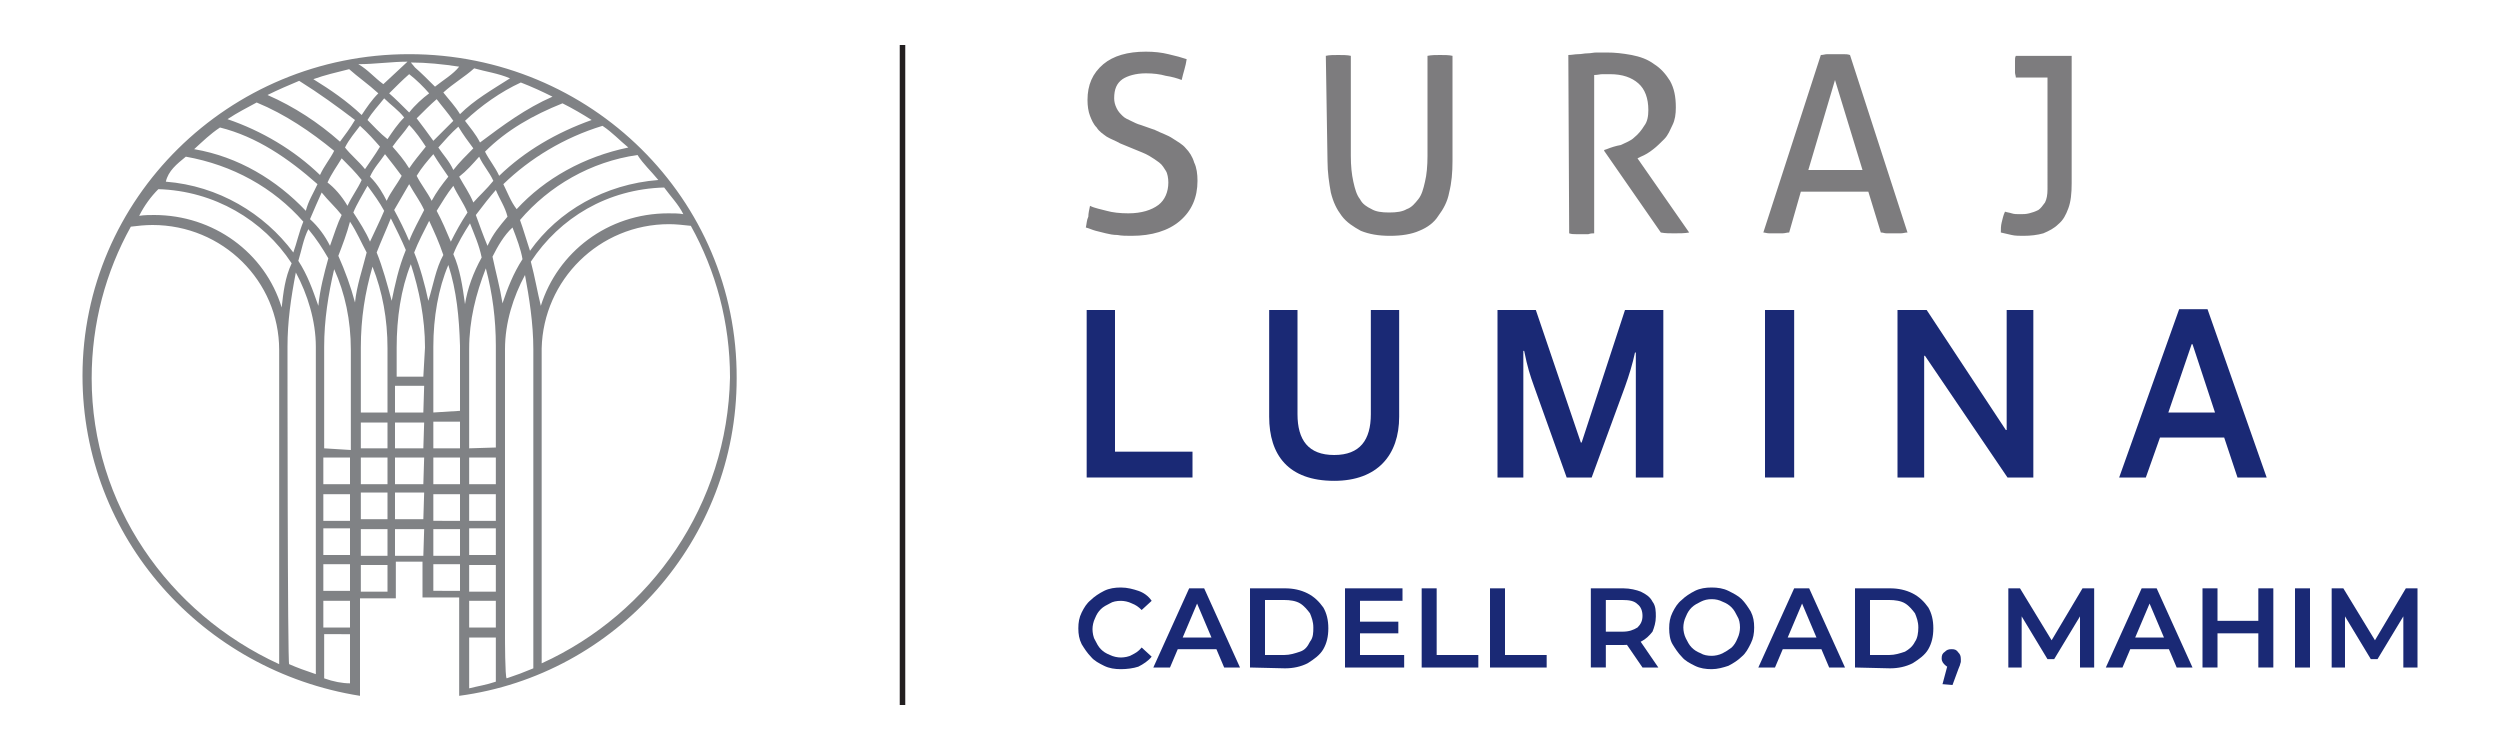 <?xml version="1.0" encoding="utf-8"?>
<!-- Generator: Adobe Illustrator 25.4.1, SVG Export Plug-In . SVG Version: 6.00 Build 0)  -->
<svg version="1.1" id="Layer_1" xmlns="http://www.w3.org/2000/svg" xmlns:xlink="http://www.w3.org/1999/xlink" x="0px" y="0px"
	 viewBox="0 0 300 90" style="enable-background:new 0 0 300 90;" xml:space="preserve">
<style type="text/css">
	.st0{fill:#808285;}
	.st1{fill:none;stroke:#231F20;stroke-width:0.664;stroke-miterlimit:10;}
	.st2{fill:#7D7C7E;}
	.st3{fill:#1A2975;}
</style>
<g>
	<path class="st0" d="M65,79.6V41.8c0.2-8.2,6.9-14.9,15.3-14.9c0.8,0,1.7,0.1,2.6,0.2c3,5.4,4.7,11.6,4.7,18.2
		C87.3,60.5,78.2,73.6,65,79.6 M56.3,76.5h3.2v5.3c-1.2,0.4-2,0.5-3.2,0.8V76.5z M52,67.7h3.2v3.2H52V67.7z M51.4,36.1
		c-0.4-1.9-1-4.1-1.7-5.8c0.5-1.3,1.2-2.6,1.8-3.8c0.6,1.3,1.2,2.6,1.7,4.1C52.3,32.2,52,34.2,51.4,36.1 M50.8,45.2h-3.2v-3.5
		c0-3.5,0.5-7,1.7-10c1,3.1,1.7,6.5,1.7,10L50.8,45.2L50.8,45.2L50.8,45.2z M50.8,49.5h-3.4v-3.2h3.5L50.8,49.5L50.8,49.5z
		 M50.8,53.8h-3.4v-3.1h3.5L50.8,53.8L50.8,53.8z M50.8,58.1h-3.4v-3.2h3.5L50.8,58.1L50.8,58.1z M50.8,62.3h-3.4v-3.2h3.5
		L50.8,62.3L50.8,62.3z M50.8,66.7h-3.4v-3.2h3.5L50.8,66.7L50.8,66.7z M47,36.1c-0.5-1.9-1.1-4.1-1.8-5.8c0.5-1.3,1.1-2.6,1.7-4.1
		c0.6,1.2,1.3,2.6,1.8,3.8C47.8,32.2,47.4,34.2,47,36.1 M46.5,49.5h-3.2v-7.6l0,0c0-0.1,0-0.1,0-0.2c0-3.5,0.5-6.6,1.4-9.7
		c1.2,3,1.8,6.3,1.8,9.8V49.5L46.5,49.5z M46.5,53.8h-3.2v-3.1h3.2V53.8z M46.5,58.1h-3.2v-3.2h3.2V58.1z M46.5,62.3h-3.2v-3.2h3.2
		V62.3z M46.5,66.7h-3.2v-3.2h3.2V66.7z M46.5,71h-3.2v-3.2h3.2V71z M42.6,36.3c-0.5-1.9-1.2-3.8-2-5.6c0.5-1.3,1-2.6,1.4-4.1
		c0.8,1.2,1.4,2.6,2,3.7C43.5,32.3,42.8,34.3,42.6,36.3 M38.9,81.4v-5.3H42V82C41.1,82,40,81.8,38.9,81.4 M11,45.4
		c0-6.6,1.7-12.8,4.7-18.2c0.8-0.1,1.7-0.2,2.6-0.2c8.4,0,15.2,6.7,15.2,15l0,0v37.7C20.2,73.6,11,60.5,11,45.4 M22.3,18.8
		c5.6,1,10.5,3.7,14.1,7.8c-0.5,1.2-0.8,2.6-1.2,3.7c-3.5-4.7-9-8-15.3-8.5C20.2,20.5,21.2,19.7,22.3,18.8 M79,21.6
		c-6.4,0.5-12,3.7-15.4,8.5c-0.4-1.2-0.8-2.6-1.2-3.7c3.5-4.1,8.5-7,14.1-7.8C77.2,19.7,78.1,20.5,79,21.6 M63.7,31.4
		c3.5-5.3,9.2-8.7,16-8.9c0.8,1.1,1.7,2,2.3,3.2c-0.5-0.1-1.2-0.1-1.8-0.1c-7.3,0-13.3,4.7-15.3,11.1C64.5,35.1,64.2,33.3,63.7,31.4
		 M60.6,76.5v-1.2v-3.2V71v-3.2v-1.2v-3.4v-1.2v-3.2v-1.2v-3.2v-1.2V41.9l0,0l0,0c0-3.2,1-6.3,2.4-8.9c0.5,2.7,1,5.8,1,8.9v0.2v38.1
		c-1.2,0.5-2,0.8-3.2,1.2C60.6,81.3,60.6,76.5,60.6,76.5z M56.3,72.1h3.2v3.2h-3.2V72.1z M54.4,30.5c0.5-1.3,1.3-2.6,2-3.7
		c0.5,1.3,1.1,2.6,1.4,4.1c-1,1.8-1.7,3.7-2,5.6C55.5,34.3,55.2,32.3,54.4,30.5 M54.4,22.3c0.5,1.1,1.2,2,1.7,3.2
		c-0.8,1.2-1.4,2.3-2,3.5c-0.5-1.2-1.1-2.6-1.7-3.7C53.1,24.2,53.6,23.3,54.4,22.3 M50,21.1c0.6-1,1.3-1.8,2-2.6
		c0.6,1,1.2,1.8,1.8,2.7c-0.8,1-1.4,1.8-2,2.9C51.3,23.1,50.5,22.1,50,21.1 M49.1,22.1c0.6,1.1,1.3,2,1.8,3.1
		c-0.6,1.2-1.3,2.4-1.8,3.7c-0.5-1.2-1.2-2.6-1.8-3.7C47.9,24.2,48.5,23.1,49.1,22.1 M44.4,21.2c0.5-1.1,1.2-1.8,1.8-2.7
		c0.8,1,1.4,1.8,2,2.6c-0.6,1.1-1.3,1.9-1.8,3C46,23.3,45.4,22.2,44.4,21.2 M44.1,22.3c0.8,1.1,1.4,1.9,2,3
		c-0.5,1.2-1.2,2.6-1.7,3.7c-0.5-1.2-1.3-2.4-2-3.5C42.8,24.5,43.5,23.4,44.1,22.3 M39.3,21.9c0.5-1.1,1.1-1.9,1.7-2.9
		c0.8,0.8,1.7,1.7,2.4,2.6c-0.5,1.1-1.2,2-1.7,3.1C41,23.5,40.1,22.5,39.3,21.9 M39.6,29.5c-0.6-1.2-1.4-2.3-2.4-3.2
		c0.5-1.2,1-2.3,1.4-3.2c0.8,1,1.7,1.8,2.4,2.7C40.5,26.8,40.1,28.1,39.6,29.5 M38.9,53.8v-12l0,0v-0.2c0-3.2,0.5-6.3,1.2-9.3
		c1.3,2.9,2,6.1,2,9.7l0,0v12L38.9,53.8L38.9,53.8z M38.9,54.9H42v3.2h-3.2V54.9z M38.9,59.3H42v3.2h-3.2V59.3z M38.9,63.4H42v3.2
		h-3.2V63.4z M38.9,67.7H42v3.2h-3.2V67.7z M38.9,72.1H42v3.2h-3.2V72.1z M38.1,22.1c-0.5,1.1-1.1,2-1.4,3.2
		c-3.5-3.7-8.1-6.5-13.4-7.4c1.1-1,1.9-1.8,3.1-2.6C30.8,16.4,34.6,19,38.1,22.1 M40.1,18.1c-0.5,1-1.2,1.8-1.7,2.9
		c-3.1-3-7-5.3-11.1-6.7c1.2-0.8,2.4-1.4,3.5-2C34.2,13.7,37.3,15.8,40.1,18.1 M42.6,14.4c-0.6,1-1.2,1.8-1.8,2.6
		c-2.6-2.3-5.5-4.2-8.7-5.6c1.2-0.6,2.6-1.2,3.8-1.7C38.3,11.2,40.5,12.8,42.6,14.4 M45.4,11.2c-0.8,0.8-1.4,1.7-2,2.6
		c-1.8-1.7-3.7-3-5.8-4.3c1.4-0.5,2.7-0.8,4.3-1.2C42.9,9.2,44.2,10.1,45.4,11.2 M48.9,7.4c-1.1,1-1.9,1.8-2.9,2.7
		c-1.1-0.8-1.8-1.7-3-2.4C45,7.7,47,7.4,48.9,7.4L48.9,7.4z M51.5,11.2c-0.8,0.6-1.7,1.4-2.4,2.3c-0.8-0.8-1.7-1.7-2.4-2.3
		c0.8-0.8,1.7-1.7,2.4-2.3C50,9.6,50.8,10.4,51.5,11.2 M52.2,10.4c-0.8-0.8-1.7-1.7-2.4-2.3l-0.5-0.6c1.9,0,3.8,0.2,5.8,0.5
		C54.4,8.9,53.2,9.6,52.2,10.4 M55.2,13.7c-0.6-1-1.3-1.7-2-2.6c1.2-1.1,2.6-1.9,3.7-2.9c1.4,0.4,2.9,0.6,4.3,1.2
		C59,10.8,56.9,12,55.2,13.7 M57.6,17.1c-0.5-1-1.2-1.8-1.8-2.6c1.9-1.8,4.3-3.5,6.7-4.6c1.3,0.5,2.6,1.1,3.8,1.7
		C63.1,13,60.4,15,57.6,17.1 M59.9,21.1c-0.5-1.1-1.2-1.9-1.7-2.9c2.6-2.6,5.8-4.4,9.3-5.8c1.2,0.6,2.4,1.3,3.5,2
		C66.8,15.9,63,18.1,59.9,21.1 M60.4,22.1c3.2-3.1,7.3-5.6,11.9-7c1.2,0.8,2,1.7,3.1,2.6c-5.3,1.1-10,3.7-13.4,7.4
		C61.3,24.2,60.9,23.1,60.4,22.1 M59.1,30.8c0.6-1.2,1.4-2.6,2.4-3.5c0.5,1.3,1,2.6,1.2,3.8c-1.1,1.7-1.8,3.5-2.4,5.3
		C60,34.5,59.5,32.7,59.1,30.8 M59.5,22.8c0.5,1.2,1.1,2,1.4,3.2c-1,1.2-1.7,2-2.4,3.5c-0.5-1.2-1-2.6-1.4-3.7
		C58,24.6,58.8,23.6,59.5,22.8 M57.5,18.8c0.5,1.1,1.2,1.8,1.7,2.9c-0.8,1-1.7,1.8-2.4,2.6c-0.5-1.2-1.1-2-1.7-3.1
		C56,20.5,56.7,19.7,57.5,18.8 M55,15.2c0.6,1,1.2,1.8,1.8,2.6c-0.8,0.8-1.7,1.7-2.4,2.6c-0.5-1.1-1.2-1.8-1.8-2.7
		C53.4,16.8,54.1,16,55,15.2 M50,14.2c0.8-0.8,1.7-1.7,2.4-2.3c0.6,0.8,1.4,1.7,2,2.6c-0.8,0.8-1.7,1.7-2.4,2.4
		C51.3,15.9,50.6,15,50,14.2 M49.1,15c0.8,0.8,1.4,1.7,2,2.6c-0.8,1-1.4,1.7-2,2.6c-0.6-1-1.3-1.8-2-2.6
		C47.8,16.6,48.5,15.9,49.1,15 M45.6,17.6c-0.6,1-1.2,1.8-1.8,2.7c-0.8-1-1.7-1.7-2.4-2.6c0.5-1,1.2-1.8,1.8-2.6
		C44.2,16,44.9,16.8,45.6,17.6 M44.1,14.4c0.6-1,1.3-1.7,2-2.6c0.8,0.8,1.7,1.4,2.4,2.3c-0.8,0.8-1.4,1.7-2,2.6
		C45.6,16,44.8,15.1,44.1,14.4 M56.3,53.8v-3.1v-1.2v-7.6l0,0c0-3.5,0.8-6.6,2-9.7c0.8,3,1.2,6.1,1.2,9.3v0.2l0,0v12L56.3,53.8
		L56.3,53.8z M56.3,54.9h3.2v3.2h-3.2V54.9z M56.3,59.3h3.2v3.2h-3.2V59.3z M59.5,71h-3.2v-3.2h3.2V71z M56.3,63.4h3.2v3.2h-3.2
		V63.4z M35.8,31.3c0.4-1.3,0.6-2.6,1.2-3.8c1,1.2,1.7,2.3,2.4,3.5c-0.5,1.8-1,3.7-1.2,5.7C37.5,34.7,36.9,33,35.8,31.3 M33.8,36.9
		c-2-6.6-8.2-11.1-15.3-11.1c-0.5,0-1.2,0-1.8,0.1c0.6-1.2,1.4-2.3,2.3-3.2c6.7,0.2,12.6,3.7,16,8.9C34.2,33.3,34,35.1,33.8,36.9
		 M34.5,41.8L34.5,41.8c0-0.1,0-0.1,0-0.2c0-3,0.4-5.8,1-8.9c1.4,2.6,2.4,5.8,2.4,8.9l0,0v33.3v1.2v4.8c-1.2-0.4-2.3-0.8-3.2-1.2
		C34.5,80,34.5,41.8,34.5,41.8z M52,49.5v-3.2v-1.2v-3.5c0-3.5,0.6-7,1.8-9.8c1,3.1,1.3,6.3,1.4,9.7c0,0.1,0,0.1,0,0.2l0,0v7.6
		L52,49.5L52,49.5z M52,50.6h3.2v3.2H52V50.6z M52,54.9h3.2v3.2H52V54.9z M55.2,66.7H52v-3.2h3.2V66.7z M52,59.3h3.2v3.2H52V59.3z
		 M49.1,6.5C27.4,6.5,9.9,23.9,9.9,45.1c0,19.4,14.4,35.4,33.3,38.4v-1.1v-6.2V75v-3.2h4.3v-1.2v-3.2h3.2v4.3h1.2l0,0h3.2v3.2v1.2
		v6.2l0,0v1.2C73.9,81,88.4,64.8,88.4,45.4C88.5,23.9,70.9,6.5,49.1,6.5"/>
	<line class="st1" x1="108.3" y1="5.4" x2="108.3" y2="84.6"/>
	<g>
		<path class="st2" d="M130.8,24.7c0.6,0.3,1.3,0.4,2,0.6s1.6,0.3,2.6,0.3c1.6,0,2.8-0.4,3.6-1c0.8-0.6,1.2-1.6,1.2-2.7
			c0-0.5-0.1-1.1-0.3-1.4s-0.4-0.7-0.8-1c-0.4-0.3-0.7-0.5-1.2-0.8c-0.5-0.3-1.1-0.5-1.8-0.8l-1.7-0.7c-0.5-0.3-1.1-0.5-1.6-0.8
			c-0.4-0.3-0.9-0.6-1.2-1.1c-0.4-0.4-0.6-0.9-0.8-1.4s-0.3-1.2-0.3-1.9c0-1.8,0.6-3.2,1.9-4.3c1.2-1,2.9-1.5,5.1-1.5
			c1,0,1.9,0.1,2.7,0.3c0.9,0.2,1.6,0.4,2.2,0.6c-0.1,0.8-0.4,1.6-0.6,2.5c-0.5-0.2-1.2-0.4-1.9-0.5c-0.7-0.2-1.5-0.3-2.4-0.3
			c-1.2,0-2.2,0.3-2.8,0.7c-0.7,0.5-1,1.2-1,2.3c0,0.4,0.1,0.8,0.3,1.2c0.2,0.4,0.4,0.6,0.7,0.9c0.3,0.3,0.6,0.4,1,0.6
			c0.4,0.2,0.8,0.4,1.2,0.5l1.7,0.6c0.8,0.4,1.5,0.6,2.1,1s1.2,0.7,1.6,1.2c0.4,0.4,0.8,1,1,1.7c0.3,0.6,0.4,1.4,0.4,2.2
			c0,2-0.7,3.6-2.1,4.8s-3.4,1.8-5.8,1.8c-0.6,0-1.2,0-1.7-0.1c-0.5,0-1-0.1-1.4-0.2s-0.8-0.2-1.2-0.3c-0.4-0.1-0.8-0.3-1.2-0.4
			c0.1-0.4,0.1-0.9,0.3-1.3C130.6,25.6,130.7,25.2,130.8,24.7 M159.3,19.3c0,1.4,0.2,2.7,0.4,3.8c0.3,1.2,0.7,2,1.3,2.8
			s1.4,1.3,2.3,1.8c1,0.4,2.1,0.6,3.5,0.6c1.4,0,2.6-0.2,3.5-0.6c1-0.4,1.8-1,2.3-1.8c0.6-0.8,1.1-1.7,1.3-2.8
			c0.3-1.2,0.4-2.4,0.4-3.8V6.7c-0.4-0.1-1-0.1-1.5-0.1c-0.5,0-1,0-1.5,0.1v12c0,1.2-0.1,2.3-0.3,3.1c-0.2,0.9-0.4,1.6-0.8,2.1
			c-0.4,0.5-0.8,1-1.4,1.2c-0.5,0.3-1.2,0.4-2.1,0.4c-0.9,0-1.6-0.1-2.1-0.4c-0.6-0.3-1.1-0.6-1.4-1.2c-0.4-0.5-0.6-1.2-0.8-2.1
			c-0.2-0.9-0.3-1.9-0.3-3.1v-12c-0.4-0.1-1-0.1-1.5-0.1c-0.5,0-1.1,0-1.5,0.1L159.3,19.3L159.3,19.3z M188.2,6.6
			c0.4,0,0.8-0.1,1.2-0.1s0.7-0.1,1.1-0.1c0.4,0,0.7-0.1,1.1-0.1c0.4,0,0.8,0,1.2,0c1,0,1.9,0.1,3,0.3c1,0.2,1.9,0.5,2.7,1.1
			c0.8,0.5,1.4,1.2,1.9,2c0.5,0.9,0.7,1.9,0.7,3.2c0,0.8-0.1,1.5-0.4,2.1c-0.3,0.6-0.5,1.2-1,1.7c-0.4,0.4-0.9,0.9-1.3,1.2
			c-0.5,0.4-1,0.7-1.5,0.9l-0.4,0.2l6.2,8.9c-0.5,0.1-1.2,0.1-1.8,0.1c-0.5,0-1.1,0-1.6-0.1l-6.8-9.8v-0.1l0.3-0.1
			c0.5-0.2,1.1-0.4,1.7-0.5c0.6-0.3,1.2-0.5,1.6-0.9c0.5-0.4,0.9-0.9,1.2-1.4c0.4-0.5,0.5-1.2,0.5-1.9c0-1.4-0.4-2.5-1.2-3.2
			c-0.8-0.7-1.9-1.1-3.4-1.1c-0.4,0-0.6,0-0.9,0c-0.3,0-0.6,0.1-1,0.1v19c-0.2,0-0.4,0-0.7,0.1c-0.3,0-0.5,0-0.7,0
			c-0.3,0-0.5,0-0.8,0c-0.3,0-0.5,0-0.8-0.1L188.2,6.6L188.2,6.6z M225.7,27.9c0.3,0,0.4,0.1,0.7,0.1c0.3,0,0.5,0,0.8,0s0.5,0,0.9,0
			c0.3,0,0.5-0.1,0.8-0.1L222,6.6c-0.3-0.1-0.5-0.1-0.9-0.1c-0.3,0-0.6,0-0.9,0c-0.4,0-0.6,0-0.9,0s-0.5,0.1-0.8,0.1l-6.9,21.3
			c0.2,0,0.4,0.1,0.7,0.1c0.3,0,0.5,0,0.8,0c0.3,0,0.5,0,0.8,0s0.5-0.1,0.8-0.1l1.4-4.9h8.1L225.7,27.9z M220.2,9.6l3.3,10.8H217
			L220.2,9.6z M245.6,9.3h-3.7c0-0.2-0.1-0.4-0.1-0.6c0-0.3,0-0.4,0-0.7c0-0.2,0-0.4,0-0.7s0-0.4,0.1-0.6h6.7V22
			c0,1.2-0.1,2.2-0.4,3c-0.3,0.8-0.6,1.4-1.2,1.9c-0.5,0.5-1.1,0.8-1.8,1.1c-0.7,0.2-1.5,0.3-2.4,0.3c-0.4,0-1,0-1.4-0.1
			c-0.4-0.1-0.9-0.2-1.3-0.3c0-0.4,0-0.8,0.1-1.2c0.1-0.4,0.2-0.9,0.4-1.3c0.3,0.1,0.5,0.1,0.8,0.2c0.3,0.1,0.6,0.1,1,0.1
			c0.4,0,0.7,0,1.1-0.1c0.4-0.1,0.7-0.2,1.1-0.4c0.3-0.2,0.5-0.5,0.8-0.9c0.2-0.4,0.3-0.9,0.3-1.6V9.3z"/>
		<g>
			<path class="st3" d="M130.4,37.2h3.4v17h9.3v3.1h-12.7V37.2z"/>
			<path class="st3" d="M152.3,50V37.2h3.4v12.5c0,3.1,1.3,4.9,4.4,4.9s4.4-1.8,4.4-4.9V37.2h3.4V50c0,4.6-2.6,7.7-7.8,7.7
				C154.6,57.7,152.3,54.6,152.3,50z"/>
			<path class="st3" d="M179.8,37.2h4.5l5.4,15.9h0.1l5.2-15.9h4.6v20.1h-3.3v-15h-0.1c-0.3,1.4-0.7,2.7-1.2,4.1L191,57.3h-3
				l-3.9-10.9c-0.5-1.4-0.8-2.3-1.2-4.3h-0.1v15.2h-3.1V37.2H179.8z"/>
			<path class="st3" d="M211.8,37.2h3.5v20.1h-3.5V37.2z"/>
			<path class="st3" d="M227.7,37.2h3.5l9.5,14.4h0.1V37.2h3.2v20.1h-3.1l-9.9-14.6h-0.1v14.6h-3.2L227.7,37.2L227.7,37.2z"/>
			<path class="st3" d="M261.5,37.1h3.4l7.1,20.2h-3.5l-1.6-4.8h-7.7l-1.7,4.8h-3.2L261.5,37.1z M265.8,49.5l-2.7-8.2H263l-2.8,8.2
				H265.8z"/>
		</g>
		<g>
			<path class="st3" d="M134.5,80.3c-0.7,0-1.4-0.1-2-0.4s-1.2-0.6-1.6-1.1c-0.4-0.4-0.8-1-1.1-1.5c-0.3-0.6-0.4-1.2-0.4-1.9
				c0-0.7,0.1-1.3,0.4-1.9c0.3-0.6,0.6-1.1,1.1-1.5c0.4-0.4,1-0.8,1.6-1.1c0.6-0.3,1.3-0.4,2-0.4c0.8,0,1.5,0.2,2.1,0.4
				s1.2,0.6,1.6,1.2l-1.2,1.1c-0.4-0.4-0.7-0.6-1.2-0.8c-0.4-0.2-0.9-0.3-1.3-0.3c-0.5,0-1,0.1-1.3,0.3c-0.4,0.2-0.8,0.4-1.1,0.7
				c-0.3,0.3-0.5,0.6-0.7,1.1c-0.2,0.4-0.3,0.9-0.3,1.3c0,0.4,0.1,1,0.3,1.3c0.2,0.4,0.4,0.8,0.7,1.1c0.3,0.3,0.6,0.5,1.1,0.7
				c0.4,0.2,0.9,0.3,1.3,0.3c0.4,0,1-0.1,1.3-0.3c0.4-0.2,0.8-0.4,1.2-0.9l1.2,1.1c-0.4,0.5-1,0.9-1.6,1.2
				C136,80.2,135.2,80.3,134.5,80.3z"/>
			<path class="st3" d="M138.4,80.1l4.3-9.5h1.8l4.3,9.5h-1.9l-3.6-8.5h0.7l-3.6,8.5H138.4z M140.5,77.9l0.5-1.4h5.1l0.4,1.4H140.5z
				"/>
			<path class="st3" d="M150,80.1v-9.5h4.2c1,0,1.9,0.2,2.7,0.6c0.8,0.4,1.4,1,1.9,1.7c0.4,0.7,0.6,1.5,0.6,2.5c0,1-0.2,1.8-0.6,2.5
				c-0.4,0.7-1.1,1.2-1.9,1.7c-0.8,0.4-1.7,0.6-2.7,0.6L150,80.1L150,80.1z M151.8,78.6h2.3c0.7,0,1.3-0.2,1.9-0.4s0.9-0.6,1.2-1.2
				c0.4-0.5,0.4-1.1,0.4-1.7c0-0.7-0.2-1.2-0.4-1.7c-0.3-0.4-0.7-0.9-1.2-1.2s-1.2-0.4-1.9-0.4h-2.3V78.6z"/>
			<path class="st3" d="M163.2,78.6h5.3v1.5h-7.1v-9.5h6.9v1.5h-5.1V78.6z M163.1,74.6h4.7V76h-4.7V74.6z"/>
			<path class="st3" d="M170.6,80.1v-9.5h1.8v8h5v1.5C177.3,80.1,170.6,80.1,170.6,80.1z"/>
			<path class="st3" d="M178.8,80.1v-9.5h1.8v8h5v1.5C185.6,80.1,178.8,80.1,178.8,80.1z"/>
			<path class="st3" d="M190.9,80.1v-9.5h3.9c0.8,0,1.6,0.2,2.1,0.4c0.6,0.3,1.1,0.6,1.4,1.2c0.4,0.5,0.4,1.2,0.4,1.8
				c0,0.7-0.2,1.3-0.4,1.8c-0.4,0.5-0.8,0.9-1.4,1.2c-0.6,0.3-1.3,0.4-2.1,0.4h-2.9l0.8-0.8v3.5H190.9z M192.7,76.7l-0.8-0.9h2.8
				c0.8,0,1.3-0.2,1.8-0.5c0.4-0.4,0.6-0.8,0.6-1.4c0-0.6-0.2-1.1-0.6-1.4c-0.4-0.4-1-0.5-1.8-0.5h-2.8l0.8-0.9V76.7z M197.1,80.1
				l-2.4-3.5h1.9l2.4,3.5H197.1z"/>
			<path class="st3" d="M205.4,80.3c-0.7,0-1.4-0.1-2-0.4s-1.2-0.6-1.6-1.1c-0.4-0.4-0.8-1-1.1-1.5c-0.3-0.5-0.4-1.2-0.4-1.9
				s0.1-1.3,0.4-1.9c0.3-0.6,0.6-1.1,1.1-1.5c0.4-0.4,1-0.8,1.6-1.1c0.6-0.3,1.3-0.4,2-0.4s1.4,0.1,2,0.4s1.2,0.6,1.6,1
				c0.4,0.4,0.8,1,1.1,1.5c0.3,0.6,0.4,1.2,0.4,1.9s-0.1,1.3-0.4,1.9c-0.3,0.6-0.6,1.2-1.1,1.6c-0.4,0.4-1,0.8-1.6,1.1
				C206.8,80.1,206.1,80.3,205.4,80.3z M205.4,78.7c0.4,0,0.9-0.1,1.3-0.3c0.4-0.2,0.7-0.4,1.1-0.7c0.3-0.3,0.5-0.6,0.7-1.1
				c0.2-0.4,0.3-0.9,0.3-1.3c0-0.5-0.1-1-0.3-1.3c-0.2-0.4-0.4-0.8-0.7-1.1c-0.3-0.3-0.6-0.5-1.1-0.7c-0.4-0.2-0.8-0.3-1.3-0.3
				s-0.9,0.1-1.3,0.3s-0.8,0.4-1.1,0.7c-0.3,0.3-0.5,0.6-0.7,1.1c-0.2,0.4-0.3,0.9-0.3,1.3c0,0.4,0.1,0.9,0.3,1.3
				c0.2,0.4,0.4,0.8,0.7,1.1c0.3,0.3,0.6,0.5,1.1,0.7C204.4,78.6,204.9,78.7,205.4,78.7z"/>
			<path class="st3" d="M211,80.1l4.3-9.5h1.8l4.3,9.5h-1.9l-3.6-8.5h0.7l-3.6,8.5H211z M212.9,77.9l0.4-1.4h5.1l0.4,1.4H212.9z"/>
			<path class="st3" d="M222.6,80.1v-9.5h4.2c1,0,1.9,0.2,2.7,0.6c0.8,0.4,1.4,1,1.9,1.7c0.4,0.7,0.6,1.5,0.6,2.5
				c0,1-0.2,1.8-0.6,2.5c-0.4,0.7-1.1,1.2-1.9,1.7c-0.8,0.4-1.7,0.6-2.7,0.6L222.6,80.1L222.6,80.1z M224.4,78.6h2.3
				c0.7,0,1.3-0.2,1.9-0.4c0.5-0.3,0.9-0.6,1.2-1.2c0.3-0.4,0.4-1.1,0.4-1.7c0-0.7-0.2-1.2-0.4-1.7c-0.3-0.4-0.7-0.9-1.2-1.2
				c-0.5-0.3-1.2-0.4-1.9-0.4h-2.3V78.6z"/>
			<path class="st3" d="M233.1,82.1l0.8-3l0.3,1c-0.4,0-0.6-0.1-0.8-0.3c-0.2-0.2-0.4-0.4-0.4-0.8s0.1-0.6,0.4-0.8
				c0.2-0.2,0.4-0.3,0.8-0.3c0.4,0,0.6,0.1,0.8,0.4c0.2,0.2,0.3,0.4,0.3,0.8c0,0.1,0,0.2,0,0.3c0,0.1-0.1,0.3-0.1,0.4
				c-0.1,0.2-0.1,0.3-0.2,0.5l-0.7,1.9L233.1,82.1L233.1,82.1z"/>
			<path class="st3" d="M241,80.1v-9.5h1.4l4.2,6.9h-0.8l4.1-6.9h1.4v9.5h-1.7v-6.8h0.4l-3.5,5.8h-0.8l-3.5-5.8h0.4v6.8
				C242.6,80.1,241,80.1,241,80.1z"/>
			<path class="st3" d="M252.7,80.1l4.3-9.5h1.8l4.3,9.5h-1.9l-3.6-8.5h0.7l-3.6,8.5H252.7z M254.7,77.9l0.4-1.4h5.1l0.4,1.4H254.7z
				"/>
			<path class="st3" d="M266.1,80.1h-1.8v-9.5h1.8V80.1z M271.2,76H266v-1.5h5.1V76z M271,70.6h1.8v9.5H271V70.6z"/>
			<path class="st3" d="M275.4,80.1v-9.5h1.8v9.5C277.2,80.1,275.4,80.1,275.4,80.1z"/>
			<path class="st3" d="M279.8,80.1v-9.5h1.4l4.2,6.9h-0.8l4.1-6.9h1.4v9.5h-1.7v-6.8h0.4l-3.5,5.8h-0.8l-3.5-5.8h0.4v6.8
				C281.4,80.1,279.8,80.1,279.8,80.1z"/>
		</g>
	</g>
</g>
</svg>
